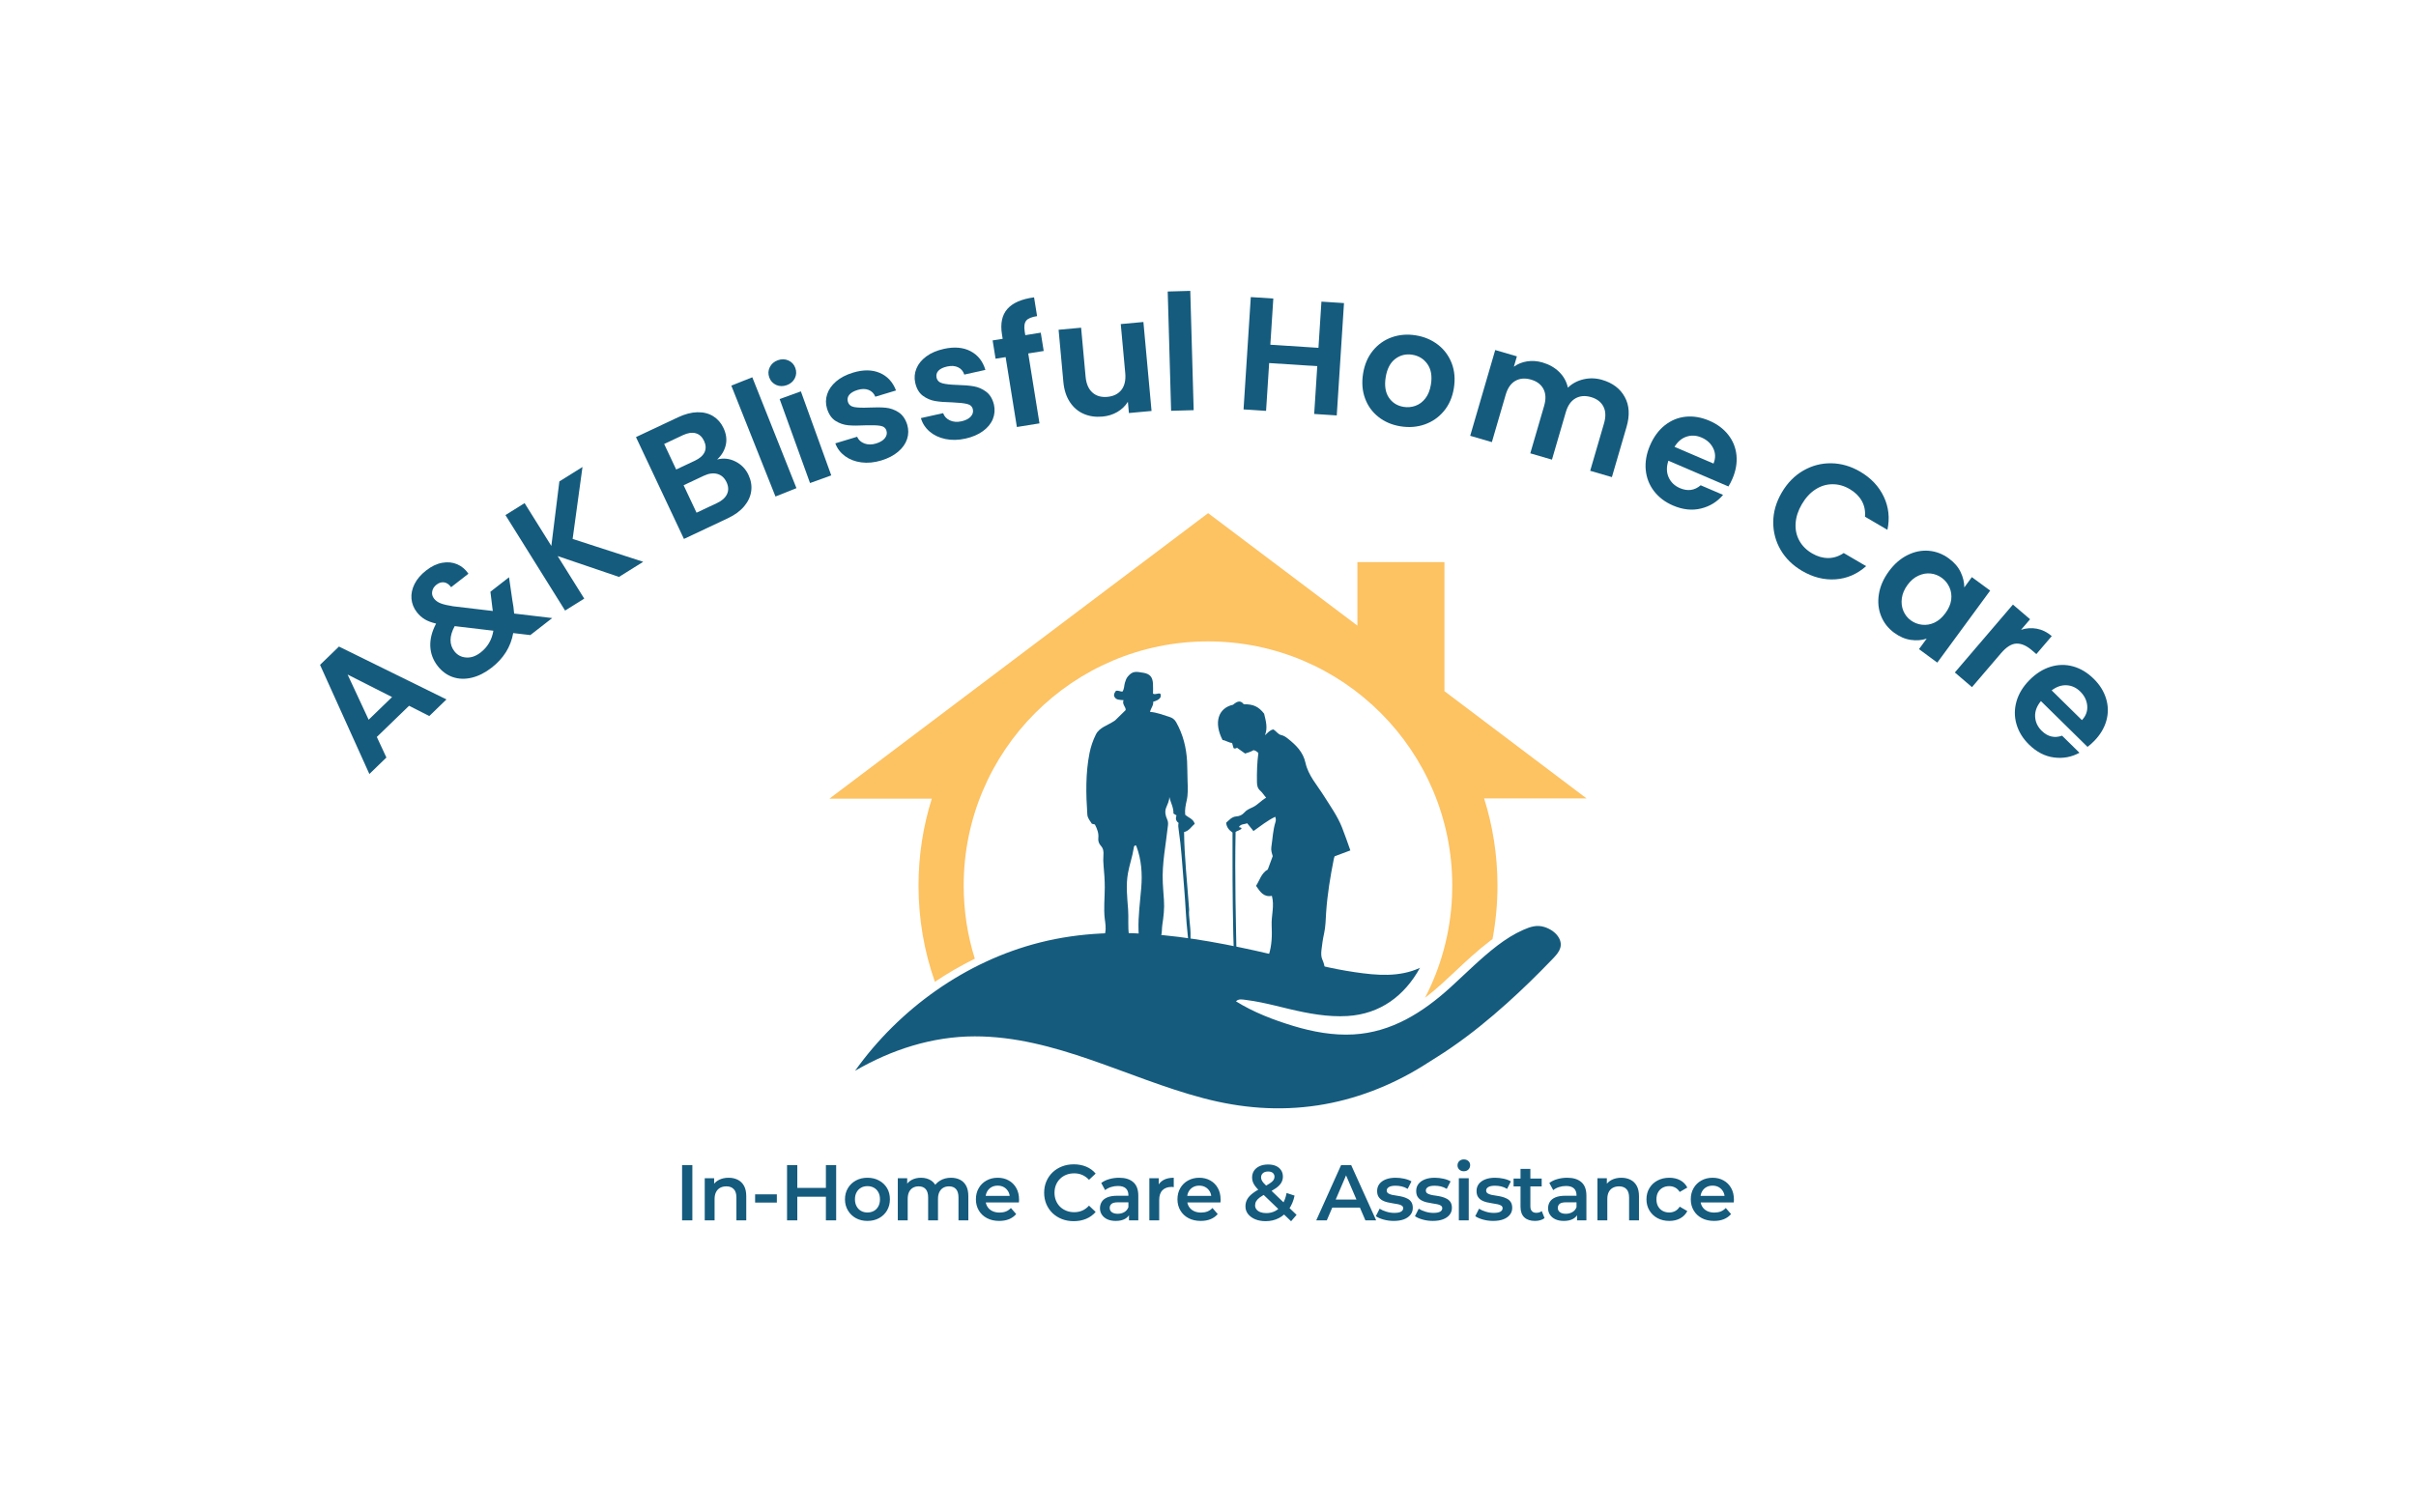 <svg xmlns="http://www.w3.org/2000/svg" viewBox="-3.133 106.978 581.266 363.902"><rect x="-3.133" y="106.978" width="581.266" height="363.902" fill="#808080" stroke="none"/><rect height="100%" width="100%" x="-3.133" y="106.978" fill="#ffffff"/> <svg xmlns="http://www.w3.org/2000/svg" xmlns:xlink="http://www.w3.org/1999/xlink" version="1.1" id="Layer_1" x="196.419" y="230.471" viewBox="450.8 450 1406.5 1105.946" xml:space="preserve" height="143.236" width="182.163" preserveAspectRatio="xMinYMin" enable-background="new 0 0 2308 2006" style="overflow: visible;"><path class="st0" d="M700.2,1142.1c0-250.6,203.2-453.8,453.8-453.8s453.8,203.2,453.8,453.8c0,6.6-0.1,13.1-0.4,19.6  c-2.9,67.9-20.7,131.9-50.2,188.8c10.4-7.9,20.9-16.6,31.5-26.3c8.2-7.4,16.4-15.2,24.4-22.6c20.5-19.3,41.8-39.2,65.1-56.9  c1.5-1.1,2.9-2.2,4.4-3.2c6-32.2,9.2-65.4,9.2-99.4c0-56.5-8.7-110.9-24.8-162c63.9,0,125,0,190.3,0c-90.3-68.2-177-133.6-264-199.3  c0-89.9,0-151,0-239.9c-54.1,0-106.6,0-161.7,0c0,47.8,0,67.2,0,118.1c-94.7-71.4-185.9-140.1-277.3-209  C920.4,626.3,687.7,801.8,450.8,980.5c65.7,0,126.7,0,190.2,0c-16.1,51-24.7,105.3-24.7,161.7c0,62.6,10.7,122.7,30.4,178.6  c24-16.1,48.8-30.4,74.2-42.9C707.4,1235,700.2,1189.4,700.2,1142.1z" style="fill: #fdc262; fill-opacity: 1;"></path><path class="st1" d="M1552,1477.9c-58.8,36.3-124.9,61.9-193.3,72.4c-72.5,11.1-142.9,5.4-213.6-13.3  c-141.1-37.1-275.3-114.9-424.4-114.8c-78.7,0.1-154.6,24.6-222.3,64c82.4-115.5,205.7-203.6,343.4-238.4  c151.5-38.3,306.9-7.3,455.7,27.9c42.8,10.1,85.6,20.8,129.1,27.2c40.7,6,82.7,9.8,121.2-8c-28.9,52.3-74,85.8-134.6,89.5  c-36.2,2.2-72.6-4.6-107.7-12.9c-17.6-4.2-35.1-8.7-52.8-12.3c-9.2-1.9-18.4-3.4-27.7-4.6c-6.6-0.8-13.8-2.8-19,2.5  c32.6,20.4,70,34.7,106.7,45.8c36.1,10.9,74,17.9,111.8,15.7c70.5-4,128.6-40.8,179.6-87.1c29-26.4,56.7-54.5,87.9-78.3  c14.8-11.2,30.5-21.3,47.5-28.8c13.3-5.8,25.2-9.9,39.5-5.4c11.2,3.5,22.8,11.2,27.9,22.1c7.6,16.3-3.7,28-14.4,39  c-26.8,27.8-54.3,54.8-83,80.5c-32.5,29.2-66.5,57-102.5,81.8C1589.2,1455,1570.3,1466,1552,1477.9z" style="fill: #155b7d;"></path><path class="st1" d="M983.2,780c4.6-0.8,8,1.7,11.9,1.6c3.7-5.1,2.9-11.3,4.7-16.8c1.3-4,2.5-8,5.4-11.3   c8.8-10.5,14.9-9.2,28.8-6.9c12.4,2.1,17,8.2,17.8,19.7c0.5,6.4,0.1,12.9,0.1,19.2c5.2,2.4,9.5-1.9,13.7,0.1   c2.6,6.7-1.5,11.4-13.4,14.9c1,6.7-4.4,11.8-5.8,18.8c12.6,0.9,23.8,5.6,35.4,9.1c6.1,1.8,10.3,4.9,13.3,10.4   c12.7,22.8,18.7,46.9,20.1,72.5c0.7,12.4,0.4,24.9,0.9,37.2c0.5,11.6,1,23.9-1.6,35.3c-2,8.8-3.8,17.3-2.8,26.6   c5.5,5.3,15.2,7.5,17.7,17c-6.4,5-10.2,12.9-19.8,15.2c0.5,46,5.7,91.7,9.4,144c-1.4,12.5,3.2,31.4,2.6,50.4   c-0.5,18.7,0.6,37.4,6.9,54.7c-4.6,3.6-7.7,3.8-10.9,0.2c2-19.9,0.9-40-1.4-60.1c-3-26.5-3.8-53.2-6-79.8   c-2.6-29.8-4.3-59.6-7.5-89.4c-0.9-8.2-2.2-16.5-3.2-24.8c-0.5-3.9-1.2-7.8-0.1-12.2c-5.1-3.4-5.9-8.3-3.9-14   c-2.2-1.3-4.1-2.5-5.6-3.4c0.4-11.5-5.4-20.6-7.7-30.8c0.1,7.6-3.7,13.8-6.1,20.4c-2.5,6.9-1.1,14.1,1.9,20.7   c1.8,3.9,2.2,7.3,1.7,11.5c-3.8,35.7-11.4,71.1-9.6,107.2c0.5,10.4,1.4,20.9,2.1,31.3c1.2,16-0.7,31.6-3.1,47.3   c-1,6.8-0.1,13.7-2.4,20.4c-1.3,3.8-0.9,7.6,1.5,11.4c2.1,3.2,1.6,7.1-0.6,10.2c-3.2,4.4-1.1,8.6-0.9,13   c0.4,10.2,10.7,16.2,11.5,26.1c0.2,2.5,0.7,4.9,0,8.3c-8.6,2.9-17.2,7-27.1,3.9c-8.3-2.6-11-8.5-9.2-16.4c-4.1-2-8-3.6-10.7-6.8   c-2.7-6.1,4.4-13.1-0.3-17.4c-4.8-15.4-5.5-29.4-5.9-43.6c-0.8-26.3,2.9-52.2,5-78.2c2.2-26.4,0.6-52.6-9-77.9   c-0.3-0.7-1.1-1.2-1.5-1.7c-3,0.9-3.1,3.3-3.4,5.2c-2.4,15.7-7.9,30.9-10.7,46.5c-4,22.3-1.5,44.6,0.2,66.9   c1.3,16.4-0.8,33,1.8,49.4c0.8,5-2,9.7-4.5,14.6c-1.7,0.4-3.6,0.9-6.1,1.5c3.4,7.9,4,15-5.4,18.8c-0.1,14.9-15.7,21.1-34,13.7   c-2-7.9,1.5-15.1,5.5-21.7c4.8-8.1,6.2-15.8,1.3-24.1c-1.6-2.6-1.8-5.4-1.1-8.5c1.8-8.5,0.3-17-0.8-25.5c-2.3-19.4,0-38.8,0-58.3   c0-13.4-0.9-26.7-2.2-40.1c-0.7-6.7-0.8-13.4-0.3-20.1c0.5-6.4,0-12.2-4.9-17.5c-3.5-3.8-5.2-9-4.6-14c1.1-9.1-2.1-17.1-6.3-25.4   c-1.7-0.4-3.6-0.9-5.7-1.4c-3.4-5.4-7.9-10.3-8.4-17.2c-2.6-38.2-3.4-76.4,4.1-114.2c2.4-11.9,6.3-23.5,11.8-34.5   c6.8-13.6,22.4-16.7,35.8-26.2c5-4.9,11.9-11.6,19.5-19.1c0.7-5.8-7.2-10.7-3.9-18.4c-7.3-0.7-14.4,0-17.3-7.1   C978.5,786.3,980.9,783.2,983.2,780z" style="fill: #155b7d;"></path><path class="st1" d="M1262,978.8c-9.5,5.3-15.9,13.6-25.2,17.8c-5.6,2.6-11.2,4.9-15.3,9.7c-3.9,4.6-9,6.8-14.8,7.2   c-8.6,0.6-13.3,6.9-18.9,11.7c0.7,8.5,5.4,13.8,11.8,18.3c0,11.5,0,23.1,0,34.7c-0.1,69,0.5,137.9,3,206.8c0.1,2.7-1.1,6.4,4.9,7.4   c-1.7-83.9-3.9-167-2.2-250.1c3.6-2.5,8.3-2.8,11.1-6.4c-0.7-2.7-3.3-1-4.8-2.8c3.4-5.8,9.9-4.7,15.3-6.8   c3.8,4.8,7.5,9.3,11.6,14.4c13.3-9.3,25.7-19.5,40.4-26.5c1.3,3.3,1.5,6.4,0.6,9.4c-4.9,15.3-5.4,31.3-7.8,47   c-0.9,5.8,0.9,11.2,2.6,16.7c-3.1,8.4-6.3,16.9-9.2,24.8c-12.3,7.2-15,20.1-21.8,30.4c7.5,10.9,14,21.6,29.4,18.6   c5.1,18.7-1.2,36.7-0.4,54.8c0.8,18.3,0.6,36.6-5.4,55.4c-1.8,0.6-4,2.4-5.2,5.5c-3.1,8.2-10,11.5-18,12.5   c-6.2,0.7-9.2,4-10.3,10.8c21.4,12.4,39.8,1.1,58.5-9.2c1.8,4.6,0.6,8.2,2.6,10.9c-2.7,3.5-4.9,6.7-6.6,11.8   c9.1,7.5,20.8,6,31.5,7.5c12.1,1.6,20.4-9.5,32.2-10.7c0.7,3.4,1.4,7,4.2,9.7c4.4,0.8,8.9,0.8,12.8-1.8c4.3-13.5,3.6-26.1-2.3-39.1   c-2.2-4.8-2.2-11.4-1.5-17.4c1.2-10.4,2.6-20.6,4.9-30.8c2.9-12.9,2.9-26.2,3.8-39.3c2.3-33.6,7.8-66.8,14.4-99.8   c0.3-1.3,0.9-2.6,1.4-4.3c9.3-3.5,18.9-7,29.2-10.9c-5.2-14.5-10-28.9-15.6-42.9c-8.5-21.2-21.7-39.6-33.8-58.8   c-12.3-19.6-28.8-37.7-33.9-60.8c-4.5-20.5-17.6-33.1-32.6-45.1c-3.8-3-7.6-5.7-12.4-6.7c-6.4-1.3-9.4-7.7-14.9-10.5   c-6.6,1.3-10.3,6.3-15.5,10.8c5.6-13.5,1.7-26.5-1.5-40.1c-10.4-13.2-19.9-17.7-37.8-17.5c-5.5-7-11.1-6.7-19.9,0.9   c-27.4,6.1-36.4,32.7-19.5,65.6c6.1,0.6,11.2,5,17.7,5.4c1,3.4,1.9,6.7,2.7,9.6c2.5,1.5,4.3,0.5,6.5-0.6c4.7,3.4,9.6,6.9,15,10.7   c5.1-1.6,10.7-3.3,15.7-6.3c3.6,0.8,6.4,2.6,8.9,5.4c-2.4,17.9-2.9,36.1-2.6,54.3c0.1,6.1,1.2,11.4,6.2,15.7   C1254.7,968.9,1257.6,973.4,1262,978.8z" style="fill: #155b7d;"></path></svg> <svg xmlns="http://www.w3.org/2000/svg" y="386" viewBox="1.79 3.72 253.06 14.88" x="160.97" height="14.88" width="253.06" style="overflow: visible;"><g fill="#155b7d" fill-opacity="1" style=""><path d="M4.26 18.39L1.79 18.39L1.79 5.09L4.26 5.09L4.26 18.39ZM13.00 8.13L13.00 8.13Q14.21 8.13 15.17 8.61Q16.13 9.08 16.68 10.06Q17.23 11.04 17.23 12.58L17.23 12.58L17.23 18.39L14.86 18.39L14.86 12.88Q14.86 11.53 14.22 10.87Q13.59 10.20 12.45 10.20L12.45 10.20Q11.61 10.20 10.96 10.54Q10.32 10.89 9.97 11.56Q9.61 12.24 9.61 13.26L9.61 13.26L9.61 18.39L7.24 18.39L7.24 8.25L9.50 8.25L9.50 10.98L9.10 10.15Q9.63 9.18 10.65 8.65Q11.67 8.13 13.00 8.13ZM24.59 14.10L19.36 14.10L19.36 12.12L24.59 12.12L24.59 14.10ZM36.39 18.39L36.39 5.09L38.86 5.09L38.86 18.39L36.39 18.39ZM29.51 5.09L29.51 18.39L27.04 18.39L27.04 5.09L29.51 5.09ZM36.58 10.58L36.58 12.69L29.30 12.69L29.30 10.58L36.58 10.58ZM46.38 18.52L46.38 18.52Q44.82 18.52 43.60 17.85Q42.39 17.18 41.69 16.00Q40.98 14.82 40.98 13.32L40.98 13.32Q40.98 11.80 41.69 10.63Q42.39 9.46 43.60 8.80Q44.82 8.13 46.38 8.13L46.38 8.13Q47.96 8.13 49.18 8.80Q50.41 9.46 51.10 10.62Q51.79 11.78 51.79 13.32L51.79 13.32Q51.79 14.82 51.10 16.00Q50.41 17.18 49.18 17.85Q47.96 18.52 46.38 18.52ZM46.38 16.49L46.38 16.49Q47.25 16.49 47.94 16.11Q48.62 15.73 49.01 15.01Q49.40 14.29 49.40 13.32L49.40 13.32Q49.40 12.33 49.01 11.62Q48.62 10.91 47.94 10.53Q47.25 10.15 46.40 10.15L46.40 10.15Q45.52 10.15 44.85 10.53Q44.17 10.91 43.78 11.62Q43.38 12.33 43.38 13.32L43.38 13.32Q43.38 14.29 43.78 15.01Q44.17 15.73 44.85 16.11Q45.52 16.49 46.38 16.49ZM66.50 8.13L66.50 8.13Q67.72 8.13 68.66 8.61Q69.60 9.08 70.13 10.06Q70.66 11.04 70.66 12.58L70.66 12.58L70.66 18.39L68.29 18.39L68.29 12.88Q68.29 11.53 67.70 10.87Q67.11 10.20 66.01 10.20L66.01 10.20Q65.23 10.20 64.63 10.54Q64.03 10.89 63.70 11.55Q63.36 12.22 63.36 13.24L63.36 13.24L63.36 18.39L60.99 18.39L60.99 12.88Q60.99 11.53 60.40 10.87Q59.81 10.20 58.71 10.20L58.71 10.20Q57.93 10.20 57.33 10.54Q56.73 10.89 56.40 11.55Q56.07 12.22 56.07 13.24L56.07 13.24L56.07 18.39L53.69 18.39L53.69 8.25L55.95 8.25L55.95 10.94L55.56 10.15Q56.07 9.16 57.05 8.64Q58.03 8.13 59.28 8.13L59.28 8.13Q60.70 8.13 61.76 8.83Q62.81 9.54 63.16 10.96L63.16 10.96L62.22 10.64Q62.72 9.50 63.86 8.82Q65.00 8.13 66.50 8.13ZM78.09 18.52L78.09 18.52Q76.40 18.52 75.14 17.85Q73.87 17.18 73.18 16.00Q72.48 14.82 72.48 13.32L72.48 13.32Q72.48 11.80 73.16 10.63Q73.83 9.46 75.02 8.80Q76.21 8.13 77.73 8.13L77.73 8.13Q79.21 8.13 80.37 8.78Q81.53 9.42 82.19 10.60Q82.86 11.78 82.86 13.38L82.86 13.38Q82.86 13.53 82.85 13.72Q82.84 13.91 82.82 14.08L82.82 14.08L74.37 14.08L74.37 12.50L81.57 12.50L80.64 13.00Q80.65 12.12 80.27 11.46Q79.89 10.79 79.24 10.41Q78.58 10.03 77.73 10.03L77.73 10.03Q76.85 10.03 76.20 10.41Q75.54 10.79 75.17 11.47Q74.80 12.14 74.80 13.05L74.80 13.05L74.80 13.43Q74.80 14.34 75.22 15.05Q75.64 15.75 76.40 16.13Q77.16 16.51 78.15 16.51L78.15 16.51Q79.00 16.51 79.69 16.25Q80.37 15.98 80.90 15.41L80.90 15.41L82.17 16.87Q81.49 17.67 80.46 18.10Q79.42 18.52 78.09 18.52ZM96.01 18.58L96.01 18.58Q94.49 18.58 93.19 18.08Q91.88 17.57 90.92 16.65Q89.97 15.73 89.43 14.48Q88.90 13.22 88.90 11.74L88.90 11.74Q88.90 10.26 89.43 9.01Q89.97 7.75 90.93 6.83Q91.90 5.91 93.19 5.41Q94.49 4.90 96.03 4.90L96.03 4.90Q97.66 4.90 99.01 5.46Q100.36 6.02 101.29 7.13L101.29 7.13L99.69 8.63Q98.97 7.85 98.08 7.46Q97.19 7.07 96.14 7.07L96.14 7.07Q95.09 7.07 94.23 7.41Q93.37 7.75 92.73 8.38Q92.09 9.01 91.74 9.86Q91.39 10.72 91.39 11.74L91.39 11.74Q91.39 12.77 91.74 13.62Q92.09 14.48 92.73 15.11Q93.37 15.73 94.23 16.07Q95.09 16.42 96.14 16.42L96.14 16.42Q97.19 16.42 98.08 16.03Q98.97 15.64 99.69 14.84L99.69 14.84L101.29 16.36Q100.36 17.44 99.01 18.01Q97.66 18.58 96.01 18.58ZM111.55 18.39L109.31 18.39L109.31 16.34L109.17 15.90L109.17 12.31Q109.17 11.27 108.55 10.69Q107.92 10.11 106.65 10.11L106.65 10.11Q105.79 10.11 104.97 10.37Q104.14 10.64 103.57 11.11L103.57 11.11L102.64 9.39Q103.45 8.76 104.59 8.45Q105.72 8.13 106.93 8.13L106.93 8.13Q109.14 8.13 110.34 9.19Q111.55 10.24 111.55 12.45L111.55 12.45L111.55 18.39ZM106.12 18.52L106.12 18.52Q104.98 18.52 104.12 18.14Q103.27 17.75 102.80 17.05Q102.33 16.36 102.33 15.48L102.33 15.48Q102.33 14.63 102.74 13.95Q103.15 13.26 104.08 12.86Q105.01 12.46 106.55 12.46L106.55 12.46L109.50 12.46L109.50 14.04L106.72 14.04Q105.51 14.04 105.09 14.43Q104.67 14.82 104.67 15.39L104.67 15.39Q104.67 16.04 105.18 16.42Q105.70 16.80 106.61 16.80L106.61 16.80Q107.48 16.80 108.18 16.40Q108.87 16.00 109.17 15.22L109.17 15.22L109.57 16.64Q109.23 17.54 108.35 18.03Q107.46 18.52 106.12 18.52ZM116.58 18.39L114.21 18.39L114.21 8.25L116.47 8.25L116.47 11.04L116.20 10.22Q116.66 9.20 117.64 8.66Q118.62 8.13 120.08 8.13L120.08 8.13L120.08 10.39Q119.93 10.36 119.80 10.35Q119.66 10.34 119.53 10.34L119.53 10.34Q118.18 10.34 117.38 11.12Q116.58 11.91 116.58 13.47L116.58 13.47L116.58 18.39ZM126.58 18.52L126.58 18.52Q124.89 18.52 123.62 17.85Q122.36 17.18 121.67 16.00Q120.97 14.82 120.97 13.32L120.97 13.32Q120.97 11.80 121.65 10.63Q122.32 9.46 123.51 8.80Q124.70 8.13 126.22 8.13L126.22 8.13Q127.70 8.13 128.86 8.78Q130.02 9.42 130.68 10.60Q131.35 11.78 131.35 13.38L131.35 13.38Q131.35 13.53 131.34 13.72Q131.33 13.91 131.31 14.08L131.31 14.08L122.85 14.08L122.85 12.50L130.06 12.50L129.12 13.00Q129.14 12.12 128.76 11.46Q128.38 10.79 127.73 10.41Q127.07 10.03 126.22 10.03L126.22 10.03Q125.34 10.03 124.69 10.41Q124.03 10.79 123.66 11.47Q123.29 12.14 123.29 13.05L123.29 13.05L123.29 13.43Q123.29 14.34 123.71 15.05Q124.13 15.75 124.89 16.13Q125.65 16.51 126.64 16.51L126.64 16.51Q127.49 16.51 128.17 16.25Q128.86 15.98 129.39 15.41L129.39 15.41L130.66 16.87Q129.98 17.67 128.94 18.10Q127.91 18.52 126.58 18.52ZM142.18 18.58L142.18 18.58Q140.79 18.58 139.69 18.13Q138.59 17.67 137.96 16.87Q137.33 16.07 137.33 15.03L137.33 15.03Q137.33 14.08 137.75 13.32Q138.17 12.56 139.08 11.87Q139.99 11.17 141.42 10.47L141.42 10.47Q142.54 9.92 143.17 9.50Q143.81 9.08 144.07 8.70Q144.32 8.32 144.32 7.90L144.32 7.90Q144.32 7.33 143.93 6.98Q143.53 6.63 142.79 6.63L142.79 6.63Q141.99 6.63 141.54 7.02Q141.09 7.41 141.09 8.04L141.09 8.04Q141.09 8.36 141.22 8.66Q141.34 8.97 141.66 9.35Q141.99 9.73 142.60 10.32L142.60 10.32L149.63 17.06L148.31 18.60L140.71 11.30Q140.07 10.68 139.67 10.15Q139.27 9.61 139.10 9.11Q138.93 8.61 138.93 8.07L138.93 8.07Q138.93 7.14 139.40 6.43Q139.88 5.72 140.75 5.33Q141.63 4.94 142.79 4.94L142.79 4.94Q143.87 4.94 144.66 5.29Q145.45 5.64 145.89 6.30Q146.34 6.95 146.34 7.87L146.34 7.87Q146.34 8.66 145.94 9.34Q145.54 10.01 144.69 10.62Q143.85 11.23 142.44 11.89L142.44 11.89Q141.40 12.41 140.79 12.86Q140.18 13.32 139.92 13.77Q139.65 14.23 139.65 14.78L139.65 14.78Q139.65 15.33 139.98 15.75Q140.32 16.17 140.92 16.41Q141.53 16.64 142.35 16.64L142.35 16.64Q143.56 16.64 144.56 16.10Q145.56 15.56 146.24 14.48Q146.93 13.39 147.23 11.80L147.23 11.80L149.15 12.43Q148.75 14.34 147.77 15.72Q146.79 17.10 145.37 17.84Q143.94 18.58 142.18 18.58ZM156.90 18.39L154.36 18.39L160.34 5.09L162.77 5.09L168.78 18.39L166.19 18.39L161.04 6.40L162.03 6.40L156.90 18.39ZM165.62 15.31L157.11 15.31L157.78 13.38L164.96 13.38L165.62 15.31ZM173.00 18.52L173.00 18.52Q171.72 18.52 170.55 18.19Q169.39 17.86 168.70 17.38L168.70 17.38L169.61 15.58Q170.30 16.02 171.25 16.30Q172.20 16.59 173.15 16.59L173.15 16.59Q174.27 16.59 174.77 16.28Q175.28 15.98 175.28 15.47L175.28 15.47Q175.28 15.05 174.93 14.83Q174.59 14.61 174.04 14.50Q173.49 14.38 172.81 14.29Q172.14 14.19 171.47 14.03Q170.79 13.87 170.24 13.56Q169.69 13.24 169.35 12.71Q169.01 12.18 169.01 11.30L169.01 11.30Q169.01 10.34 169.56 9.62Q170.11 8.91 171.10 8.52Q172.10 8.13 173.47 8.13L173.47 8.13Q174.50 8.13 175.54 8.36Q176.59 8.59 177.27 9.01L177.27 9.01L176.36 10.81Q175.64 10.37 174.90 10.21Q174.17 10.05 173.45 10.05L173.45 10.05Q172.37 10.05 171.85 10.37Q171.32 10.70 171.32 11.19L171.32 11.19Q171.32 11.65 171.67 11.88Q172.01 12.10 172.56 12.24Q173.11 12.37 173.78 12.45Q174.46 12.54 175.12 12.71Q175.79 12.88 176.35 13.18Q176.91 13.47 177.25 14.00Q177.59 14.54 177.59 15.39L177.59 15.39Q177.59 16.34 177.03 17.04Q176.47 17.75 175.45 18.14Q174.42 18.52 173.00 18.52ZM182.40 18.52L182.40 18.52Q181.13 18.52 179.96 18.19Q178.79 17.86 178.11 17.38L178.11 17.38L179.02 15.58Q179.70 16.02 180.65 16.30Q181.60 16.59 182.55 16.59L182.55 16.59Q183.67 16.59 184.18 16.28Q184.68 15.98 184.68 15.47L184.68 15.47Q184.68 15.05 184.34 14.83Q184.00 14.61 183.45 14.50Q182.89 14.38 182.22 14.29Q181.55 14.19 180.87 14.03Q180.20 13.87 179.65 13.56Q179.09 13.24 178.75 12.71Q178.41 12.18 178.41 11.30L178.41 11.30Q178.41 10.34 178.96 9.62Q179.51 8.91 180.51 8.52Q181.51 8.13 182.88 8.13L182.88 8.13Q183.90 8.13 184.95 8.36Q185.99 8.59 186.68 9.01L186.68 9.01L185.76 10.81Q185.04 10.37 184.31 10.21Q183.58 10.05 182.86 10.05L182.86 10.05Q181.77 10.05 181.25 10.37Q180.73 10.70 180.73 11.19L180.73 11.19Q180.73 11.65 181.07 11.88Q181.41 12.10 181.96 12.24Q182.51 12.37 183.19 12.45Q183.86 12.54 184.53 12.71Q185.19 12.88 185.75 13.18Q186.31 13.47 186.66 14.00Q187.00 14.54 187.00 15.39L187.00 15.39Q187.00 16.34 186.44 17.04Q185.88 17.75 184.85 18.14Q183.83 18.52 182.40 18.52ZM191.05 18.39L188.67 18.39L188.67 8.25L191.05 8.25L191.05 18.39ZM189.87 6.57L189.87 6.57Q189.20 6.57 188.77 6.16Q188.35 5.74 188.35 5.15L188.35 5.15Q188.35 4.54 188.77 4.13Q189.20 3.72 189.87 3.72L189.87 3.72Q190.53 3.72 190.96 4.11Q191.39 4.50 191.39 5.09L191.39 5.09Q191.39 5.72 190.97 6.15Q190.55 6.57 189.87 6.57ZM196.92 18.52L196.92 18.52Q195.64 18.52 194.47 18.19Q193.31 17.86 192.62 17.38L192.62 17.38L193.53 15.58Q194.22 16.02 195.17 16.30Q196.12 16.59 197.07 16.59L197.07 16.59Q198.19 16.59 198.69 16.28Q199.20 15.98 199.20 15.47L199.20 15.47Q199.20 15.05 198.85 14.83Q198.51 14.61 197.96 14.50Q197.41 14.38 196.74 14.29Q196.06 14.19 195.39 14.03Q194.71 13.87 194.16 13.56Q193.61 13.24 193.27 12.71Q192.93 12.18 192.93 11.30L192.93 11.30Q192.93 10.34 193.48 9.62Q194.03 8.91 195.03 8.52Q196.02 8.13 197.39 8.13L197.39 8.13Q198.42 8.13 199.46 8.36Q200.51 8.59 201.19 9.01L201.19 9.01L200.28 10.81Q199.56 10.37 198.83 10.21Q198.09 10.05 197.37 10.05L197.37 10.05Q196.29 10.05 195.77 10.37Q195.24 10.70 195.24 11.19L195.24 11.19Q195.24 11.65 195.59 11.88Q195.93 12.10 196.48 12.24Q197.03 12.37 197.70 12.45Q198.38 12.54 199.04 12.71Q199.71 12.88 200.27 13.18Q200.83 13.47 201.17 14.00Q201.51 14.54 201.51 15.39L201.51 15.39Q201.51 16.34 200.95 17.04Q200.39 17.75 199.37 18.14Q198.34 18.52 196.92 18.52ZM207.01 18.52L207.01 18.52Q205.33 18.52 204.42 17.66Q203.51 16.80 203.51 15.11L203.51 15.11L203.51 6.00L205.88 6.00L205.88 15.05Q205.88 15.77 206.25 16.17Q206.63 16.57 207.29 16.57L207.29 16.57Q208.09 16.57 208.62 16.15L208.62 16.15L209.29 17.84Q208.87 18.18 208.26 18.35Q207.65 18.52 207.01 18.52ZM208.60 10.22L201.84 10.22L201.84 8.32L208.60 8.32L208.60 10.22ZM219.36 18.39L217.11 18.39L217.11 16.34L216.98 15.90L216.98 12.31Q216.98 11.27 216.35 10.69Q215.73 10.11 214.45 10.11L214.45 10.11Q213.60 10.11 212.77 10.37Q211.95 10.64 211.38 11.11L211.38 11.11L210.44 9.39Q211.26 8.76 212.39 8.45Q213.52 8.13 214.74 8.13L214.74 8.13Q216.94 8.13 218.15 9.19Q219.36 10.24 219.36 12.45L219.36 12.45L219.36 18.39ZM213.92 18.52L213.92 18.52Q212.78 18.52 211.93 18.14Q211.07 17.75 210.61 17.05Q210.14 16.36 210.14 15.48L210.14 15.48Q210.14 14.63 210.55 13.95Q210.96 13.26 211.89 12.86Q212.82 12.46 214.36 12.46L214.36 12.46L217.30 12.46L217.30 14.04L214.53 14.04Q213.31 14.04 212.90 14.43Q212.48 14.82 212.48 15.39L212.48 15.39Q212.48 16.04 212.99 16.42Q213.50 16.80 214.42 16.80L214.42 16.80Q215.29 16.80 215.98 16.40Q216.68 16.00 216.98 15.22L216.98 15.22L217.38 16.64Q217.04 17.54 216.15 18.03Q215.27 18.52 213.92 18.52ZM227.77 8.13L227.77 8.13Q228.99 8.13 229.95 8.61Q230.91 9.08 231.46 10.06Q232.01 11.04 232.01 12.58L232.01 12.58L232.01 18.39L229.63 18.39L229.63 12.88Q229.63 11.53 229.00 10.87Q228.36 10.20 227.22 10.20L227.22 10.20Q226.39 10.20 225.74 10.54Q225.09 10.89 224.74 11.56Q224.39 12.24 224.39 13.26L224.39 13.26L224.39 18.39L222.02 18.39L222.02 8.25L224.28 8.25L224.28 10.98L223.88 10.15Q224.41 9.18 225.43 8.65Q226.44 8.13 227.77 8.13ZM239.31 18.52L239.31 18.52Q237.71 18.52 236.46 17.85Q235.22 17.18 234.52 16.00Q233.81 14.82 233.81 13.32L233.81 13.32Q233.81 11.80 234.52 10.63Q235.22 9.46 236.46 8.80Q237.71 8.13 239.31 8.13L239.31 8.13Q240.79 8.13 241.92 8.73Q243.05 9.33 243.64 10.49L243.64 10.49L241.81 11.55Q241.36 10.83 240.70 10.49Q240.05 10.15 239.29 10.15L239.29 10.15Q238.41 10.15 237.71 10.53Q237.01 10.91 236.61 11.62Q236.21 12.33 236.21 13.32L236.21 13.32Q236.21 14.31 236.61 15.02Q237.01 15.73 237.71 16.11Q238.41 16.49 239.29 16.49L239.29 16.49Q240.05 16.49 240.70 16.15Q241.36 15.81 241.81 15.09L241.81 15.09L243.64 16.15Q243.05 17.29 241.92 17.91Q240.79 18.52 239.31 18.52ZM250.08 18.52L250.08 18.52Q248.39 18.52 247.12 17.85Q245.86 17.18 245.17 16.00Q244.47 14.82 244.47 13.32L244.47 13.32Q244.47 11.80 245.15 10.63Q245.82 9.46 247.01 8.80Q248.20 8.13 249.72 8.13L249.72 8.13Q251.20 8.13 252.36 8.78Q253.52 9.42 254.18 10.60Q254.85 11.78 254.85 13.38L254.85 13.38Q254.85 13.53 254.84 13.72Q254.83 13.91 254.81 14.08L254.81 14.08L246.35 14.08L246.35 12.50L253.56 12.50L252.62 13.00Q252.64 12.12 252.26 11.46Q251.88 10.79 251.23 10.41Q250.57 10.03 249.72 10.03L249.72 10.03Q248.84 10.03 248.19 10.41Q247.53 10.79 247.16 11.47Q246.79 12.14 246.79 13.05L246.79 13.05L246.79 13.43Q246.79 14.34 247.21 15.05Q247.63 15.75 248.39 16.13Q249.15 16.51 250.13 16.51L250.13 16.51Q250.99 16.51 251.67 16.25Q252.36 15.98 252.89 15.41L252.89 15.41L254.16 16.87Q253.48 17.67 252.44 18.10Q251.41 18.52 250.08 18.52Z" transform="translate(0, 0)"></path></g></svg> <svg xmlns="http://www.w3.org/2000/svg" y="176.978" viewBox="-220.872 -28.672 441.266 116.598" x="66.867" height="116.598" width="441.266" style="overflow: visible;"><g fill="#155b7d" fill-opacity="1" style=""><path d="M21.07 0L19.29-5.16L8.50-5.16L6.71 0L1.01 0L10.75-27.13L17.08-27.13L26.82 0L21.07 0ZM9.97-9.51L17.81-9.51L13.89-20.84L9.97-9.51Z" transform="translate(-12.341 0), rotate(-44.061 13.913 279.404)"></path><path d="M30.19 0L23.52 0L20.57-2.91Q16.80 0.47 11.37 0.47L11.37 0.47Q8.38 0.47 6.11-0.56Q3.84-1.59 2.60-3.47Q1.36-5.36 1.36-7.84L1.36-7.84Q1.36-10.52 2.87-12.65Q4.39-14.79 7.33-16.11L7.33-16.11Q6.29-17.39 5.82-18.57Q5.36-19.75 5.36-21.11L5.36-21.11Q5.36-22.97 6.33-24.47Q7.30-25.96 9.10-26.82Q10.91-27.67 13.31-27.67L13.31-27.67Q15.76-27.67 17.50-26.74Q19.25-25.81 20.10-24.26Q20.96-22.70 20.84-20.80L20.84-20.80L15.56-20.80Q15.60-22.08 14.94-22.76Q14.28-23.44 13.16-23.44L13.16-23.44Q12.07-23.44 11.35-22.80Q10.63-22.16 10.63-21.15L10.63-21.15Q10.63-20.18 11.22-19.23Q11.80-18.28 13.12-16.88L13.12-16.88L19.95-10.13Q20.03-10.21 20.06-10.28Q20.10-10.36 20.14-10.44L20.14-10.44L22.35-14.13L28.02-14.13L25.30-9.35Q24.53-7.84 23.63-6.48L23.63-6.48L30.19 0ZM11.53-4.04Q14.71-4.04 17.15-6.29L17.15-6.29L10.48-12.88Q6.71-11.22 6.71-8.15L6.71-8.15Q6.71-6.40 8.03-5.22Q9.35-4.04 11.53-4.04L11.53-4.04Z" transform="translate(-13.544 0), rotate(-37.897 15.776 279.404)"></path><path d="M24.84 0L17.97 0L8.11-12.07L8.11 0L2.68 0L2.68-27.09L8.11-27.09L8.11-14.94L17.97-27.09L24.53-27.09L13.35-13.66L24.84 0Z" transform="translate(-11.313 0), rotate(-31.977 13.758 279.404)"></path><path d="" transform="translate(-3.066 0), rotate(-28.553 0 279.404)"></path><path d="M18.05-13.89Q20.34-13.47 21.81-11.60Q23.29-9.74 23.29-7.33L23.29-7.33Q23.29-5.16 22.22-3.51Q21.15-1.86 19.13-0.93Q17.11 0 14.36 0L14.36 0L2.68 0L2.68-27.09L13.85-27.09Q16.61-27.09 18.61-26.20Q20.61-25.30 21.64-23.71Q22.66-22.12 22.66-20.10L22.66-20.10Q22.66-17.74 21.40-16.14Q20.14-14.55 18.05-13.89L18.05-13.89ZM8.11-22.70L8.11-15.91L13.08-15.91Q15.02-15.91 16.07-16.78Q17.11-17.66 17.11-19.29L17.11-19.29Q17.11-20.92 16.07-21.81Q15.02-22.70 13.08-22.70L13.08-22.70L8.11-22.70ZM13.58-4.42Q15.56-4.42 16.67-5.36Q17.77-6.29 17.77-7.99L17.77-7.99Q17.77-9.74 16.61-10.73Q15.45-11.72 13.47-11.72L13.47-11.72L8.11-11.72L8.11-4.42L13.58-4.42Z" transform="translate(-10.925 0), rotate(-25.221 12.982 279.404)"></path><path d="M2.68-28.72L8.11-28.72L8.11 0L2.68 0L2.68-28.72Z" transform="translate(-3.842 0), rotate(-21.705 5.394 279.404)"></path><path d="M5.43-24.06Q4.00-24.06 3.05-24.97Q2.10-25.89 2.10-27.24L2.10-27.24Q2.10-28.60 3.05-29.51Q4.00-30.43 5.43-30.43L5.43-30.43Q6.87-30.43 7.82-29.51Q8.77-28.60 8.77-27.24L8.77-27.24Q8.77-25.89 7.82-24.97Q6.87-24.06 5.43-24.06L5.43-24.06ZM2.68-21.50L8.11-21.50L8.11 0L2.68 0L2.68-21.50Z" transform="translate(-3.842 0), rotate(-19.875 5.433 279.404)"></path><path d="M10.91 0.35Q8.27 0.35 6.17-0.60Q4.07-1.55 2.85-3.18Q1.63-4.81 1.51-6.79L1.51-6.79L6.99-6.79Q7.14-5.55 8.21-4.73Q9.28-3.92 10.87-3.92L10.87-3.92Q12.42-3.92 13.29-4.54Q14.17-5.16 14.17-6.13L14.17-6.13Q14.17-7.18 13.10-7.70Q12.03-8.23 9.70-8.85L9.70-8.85Q7.30-9.43 5.76-10.05Q4.23-10.67 3.12-11.95Q2.02-13.23 2.02-15.41L2.02-15.41Q2.02-17.19 3.05-18.67Q4.07-20.14 6.00-21.00Q7.92-21.85 10.52-21.85L10.52-21.85Q14.36-21.85 16.65-19.93Q18.94-18.01 19.17-14.75L19.17-14.75L13.97-14.75Q13.85-16.03 12.90-16.78Q11.95-17.54 10.36-17.54L10.36-17.54Q8.89-17.54 8.09-17.00Q7.30-16.45 7.30-15.48L7.30-15.48Q7.30-14.40 8.38-13.84Q9.47-13.27 11.76-12.69L11.76-12.69Q14.09-12.11 15.60-11.49Q17.11-10.87 18.22-9.57Q19.33-8.27 19.37-6.13L19.37-6.13Q19.37-4.27 18.34-2.79Q17.31-1.32 15.39-0.49Q13.47 0.35 10.91 0.35L10.91 0.35Z" transform="translate(-9.023 0), rotate(-16.811 10.44 279.404)"></path><path d="M10.91 0.35Q8.27 0.35 6.17-0.60Q4.07-1.55 2.85-3.18Q1.63-4.81 1.51-6.79L1.51-6.79L6.99-6.79Q7.14-5.55 8.21-4.73Q9.28-3.92 10.87-3.92L10.87-3.92Q12.42-3.92 13.29-4.54Q14.17-5.16 14.17-6.13L14.17-6.13Q14.17-7.18 13.10-7.70Q12.03-8.23 9.70-8.85L9.70-8.85Q7.30-9.43 5.76-10.05Q4.23-10.67 3.12-11.95Q2.02-13.23 2.02-15.41L2.02-15.41Q2.02-17.19 3.05-18.67Q4.07-20.14 6.00-21.00Q7.92-21.85 10.52-21.85L10.52-21.85Q14.36-21.85 16.65-19.93Q18.94-18.01 19.17-14.75L19.17-14.75L13.97-14.75Q13.85-16.03 12.90-16.78Q11.95-17.54 10.36-17.54L10.36-17.54Q8.89-17.54 8.09-17.00Q7.30-16.45 7.30-15.48L7.30-15.48Q7.30-14.40 8.38-13.84Q9.47-13.27 11.76-12.69L11.76-12.69Q14.09-12.11 15.60-11.49Q17.11-10.87 18.22-9.57Q19.33-8.27 19.37-6.13L19.37-6.13Q19.37-4.27 18.34-2.79Q17.31-1.32 15.39-0.49Q13.47 0.35 10.91 0.35L10.91 0.35Z" transform="translate(-9.023 0), rotate(-12.514 10.44 279.404)"></path><path d="M12.54-21.50L12.54-17.04L8.77-17.04L8.77 0L3.26 0L3.26-17.04L0.81-17.04L0.81-21.50L3.26-21.50L3.26-22.59Q3.26-26.55 5.51-28.41Q7.76-30.27 12.30-30.15L12.30-30.15L12.30-25.57Q10.32-25.61 9.55-24.92Q8.77-24.22 8.77-22.39L8.77-22.39L8.77-21.50L12.54-21.50Z" transform="translate(-5.142 0), rotate(-9.14 6.675 279.404)"></path><path d="M17.50-21.50L22.97-21.50L22.97 0L17.50 0L17.50-2.72Q16.45-1.32 14.77-0.52Q13.08 0.27 11.10 0.27L11.10 0.27Q8.58 0.27 6.64-0.80Q4.70-1.86 3.59-3.94Q2.48-6.02 2.48-8.89L2.48-8.89L2.48-21.50L7.92-21.50L7.92-9.66Q7.92-7.10 9.20-5.72Q10.48-4.35 12.69-4.35L12.69-4.35Q14.94-4.35 16.22-5.72Q17.50-7.10 17.50-9.66L17.50-9.66L17.50-21.50Z" transform="translate(-11.274 0), rotate(-5.231 12.729 279.404)"></path><path d="M2.68-28.72L8.11-28.72L8.11 0L2.68 0L2.68-28.72Z" transform="translate(-3.842 0), rotate(-1.631 5.394 279.404)"></path><path d="" transform="translate(-3.066 0), rotate(0.014 0 279.404)"></path><path d="M19.71-27.09L25.15-27.09L25.15 0L19.71 0L19.71-11.53L8.11-11.53L8.11 0L2.68 0L2.68-27.09L8.11-27.09L8.11-15.95L19.71-15.95L19.71-27.09Z" transform="translate(-12.361 0), rotate(3.688 13.913 279.404)"></path><path d="M12.22 0.35Q9.12 0.35 6.64-1.03Q4.15-2.41 2.74-4.93Q1.32-7.45 1.32-10.75L1.32-10.75Q1.32-14.05 2.77-16.57Q4.23-19.09 6.75-20.47Q9.28-21.85 12.38-21.85L12.38-21.85Q15.48-21.85 18.01-20.47Q20.53-19.09 21.99-16.57Q23.44-14.05 23.44-10.75L23.44-10.75Q23.44-7.45 21.95-4.93Q20.45-2.41 17.91-1.03Q15.37 0.35 12.22 0.35L12.22 0.35ZM12.22-4.39Q13.70-4.39 15.00-5.10Q16.30-5.82 17.08-7.26Q17.85-8.69 17.85-10.75L17.85-10.75Q17.85-13.82 16.24-15.47Q14.63-17.11 12.30-17.11L12.30-17.11Q9.97-17.11 8.40-15.47Q6.83-13.82 6.83-10.75L6.83-10.75Q6.83-7.68 8.36-6.03Q9.90-4.39 12.22-4.39L12.22-4.39Z" transform="translate(-10.828 0), rotate(9.21 12.38 279.404)"></path><path d="M29.38-21.81Q33.34-21.81 35.76-19.38Q38.19-16.96 38.19-12.61L38.19-12.61L38.19 0L32.75 0L32.75-11.88Q32.75-14.40 31.47-15.74Q30.19-17.08 27.98-17.08L27.98-17.08Q25.77-17.08 24.47-15.74Q23.17-14.40 23.17-11.88L23.17-11.88L23.17 0L17.74 0L17.74-11.88Q17.74-14.40 16.45-15.74Q15.17-17.08 12.96-17.08L12.96-17.08Q10.71-17.08 9.41-15.74Q8.11-14.40 8.11-11.88L8.11-11.88L8.11 0L2.68 0L2.68-21.50L8.11-21.50L8.11-18.90Q9.16-20.26 10.81-21.03Q12.46-21.81 14.44-21.81L14.44-21.81Q16.96-21.81 18.94-20.74Q20.92-19.68 22.00-17.70L22.00-17.70Q23.05-19.56 25.05-20.69Q27.05-21.81 29.38-21.81L29.38-21.81Z" transform="translate(-18.783 0), rotate(16.261 20.433 279.404)"></path><path d="M22.66-11.22Q22.66-10.05 22.51-9.12L22.51-9.12L6.79-9.12Q6.99-6.79 8.42-5.47Q9.86-4.15 11.95-4.15L11.95-4.15Q14.98-4.15 16.26-6.75L16.26-6.75L22.12-6.75Q21.19-3.65 18.55-1.65Q15.91 0.35 12.07 0.35L12.07 0.35Q8.96 0.35 6.50-1.03Q4.04-2.41 2.66-4.93Q1.28-7.45 1.28-10.75L1.28-10.75Q1.28-14.09 2.64-16.61Q4.00-19.13 6.44-20.49Q8.89-21.85 12.07-21.85L12.07-21.85Q15.14-21.85 17.56-20.53Q19.99-19.21 21.33-16.78Q22.66-14.36 22.66-11.22L22.66-11.22ZM6.83-12.77L17.04-12.77Q17.00-14.86 15.52-16.13Q14.05-17.39 11.91-17.39L11.91-17.39Q9.90-17.39 8.52-16.16Q7.14-14.94 6.83-12.77L6.83-12.77Z" transform="translate(-10.42 0), rotate(23.216 11.972 279.404)"></path><path d="" transform="translate(-3.066 0), rotate(26.427 0 279.404)"></path><path d="M1.36-13.58Q1.36-17.58 3.16-20.74Q4.97-23.91 8.09-25.67Q11.22-27.44 15.10-27.44L15.10-27.44Q19.64-27.44 23.05-25.11Q26.47-22.78 27.83-18.67L27.83-18.67L21.58-18.67Q20.65-20.61 18.96-21.58Q17.27-22.55 15.06-22.55L15.06-22.55Q12.69-22.55 10.85-21.44Q9.00-20.34 7.98-18.32Q6.95-16.30 6.95-13.58L6.95-13.58Q6.95-10.91 7.98-8.87Q9.00-6.83 10.85-5.72Q12.69-4.62 15.06-4.62L15.06-4.62Q17.27-4.62 18.96-5.61Q20.65-6.60 21.58-8.54L21.58-8.54L27.83-8.54Q26.47-4.39 23.07-2.08Q19.68 0.23 15.10 0.23L15.10 0.23Q11.22 0.23 8.09-1.53Q4.97-3.30 3.16-6.44Q1.36-9.59 1.36-13.58L1.36-13.58Z" transform="translate(-13.35 0), rotate(30.337 14.592 279.404)"></path><path d="M1.28-10.83Q1.28-14.09 2.58-16.61Q3.88-19.13 6.11-20.49Q8.34-21.85 11.10-21.85L11.10-21.85Q13.51-21.85 15.31-20.88Q17.11-19.91 18.20-18.43L18.20-18.43L18.20-21.50L23.67-21.50L23.67 0L18.20 0L18.20-3.14Q17.15-1.63 15.31-0.64Q13.47 0.35 11.06 0.35L11.06 0.35Q8.34 0.35 6.11-1.05Q3.88-2.44 2.58-4.99Q1.28-7.53 1.28-10.83L1.28-10.83ZM18.20-10.75Q18.20-12.73 17.43-14.15Q16.65-15.56 15.33-16.32Q14.01-17.08 12.50-17.08L12.50-17.08Q10.98-17.08 9.70-16.34Q8.42-15.60 7.63-14.18Q6.83-12.77 6.83-10.83L6.83-10.83Q6.83-8.89 7.63-7.43Q8.42-5.98 9.72-5.20Q11.02-4.42 12.50-4.42L12.50-4.42Q14.01-4.42 15.33-5.18Q16.65-5.94 17.43-7.35Q18.20-8.77 18.20-10.75L18.20-10.75Z" transform="translate(-11.604 0), rotate(36.279 12.477 279.404)"></path><path d="M8.11-18.16Q9.16-19.87 10.85-20.84Q12.54-21.81 14.71-21.81L14.71-21.81L14.71-16.11L13.27-16.11Q10.71-16.11 9.41-14.90Q8.11-13.70 8.11-10.71L8.11-10.71L8.11 0L2.68 0L2.68-21.50L8.11-21.50L8.11-18.16Z" transform="translate(-6.287 0), rotate(40.54 8.693 279.404)"></path><path d="M22.66-11.22Q22.66-10.05 22.51-9.12L22.51-9.12L6.79-9.12Q6.99-6.79 8.42-5.47Q9.86-4.15 11.95-4.15L11.95-4.15Q14.98-4.15 16.26-6.75L16.26-6.75L22.12-6.75Q21.19-3.65 18.55-1.65Q15.91 0.35 12.07 0.35L12.07 0.35Q8.96 0.35 6.50-1.03Q4.04-2.41 2.66-4.93Q1.28-7.45 1.28-10.75L1.28-10.75Q1.28-14.09 2.64-16.61Q4.00-19.13 6.44-20.49Q8.89-21.85 12.07-21.85L12.07-21.85Q15.14-21.85 17.56-20.53Q19.99-19.21 21.33-16.78Q22.66-14.36 22.66-11.22L22.66-11.22ZM6.83-12.77L17.04-12.77Q17.00-14.86 15.52-16.13Q14.05-17.39 11.91-17.39L11.91-17.39Q9.90-17.39 8.52-16.16Q7.14-14.94 6.83-12.77L6.83-12.77Z" transform="translate(-10.42 0), rotate(44.519 11.972 279.404)"></path></g></svg></svg>